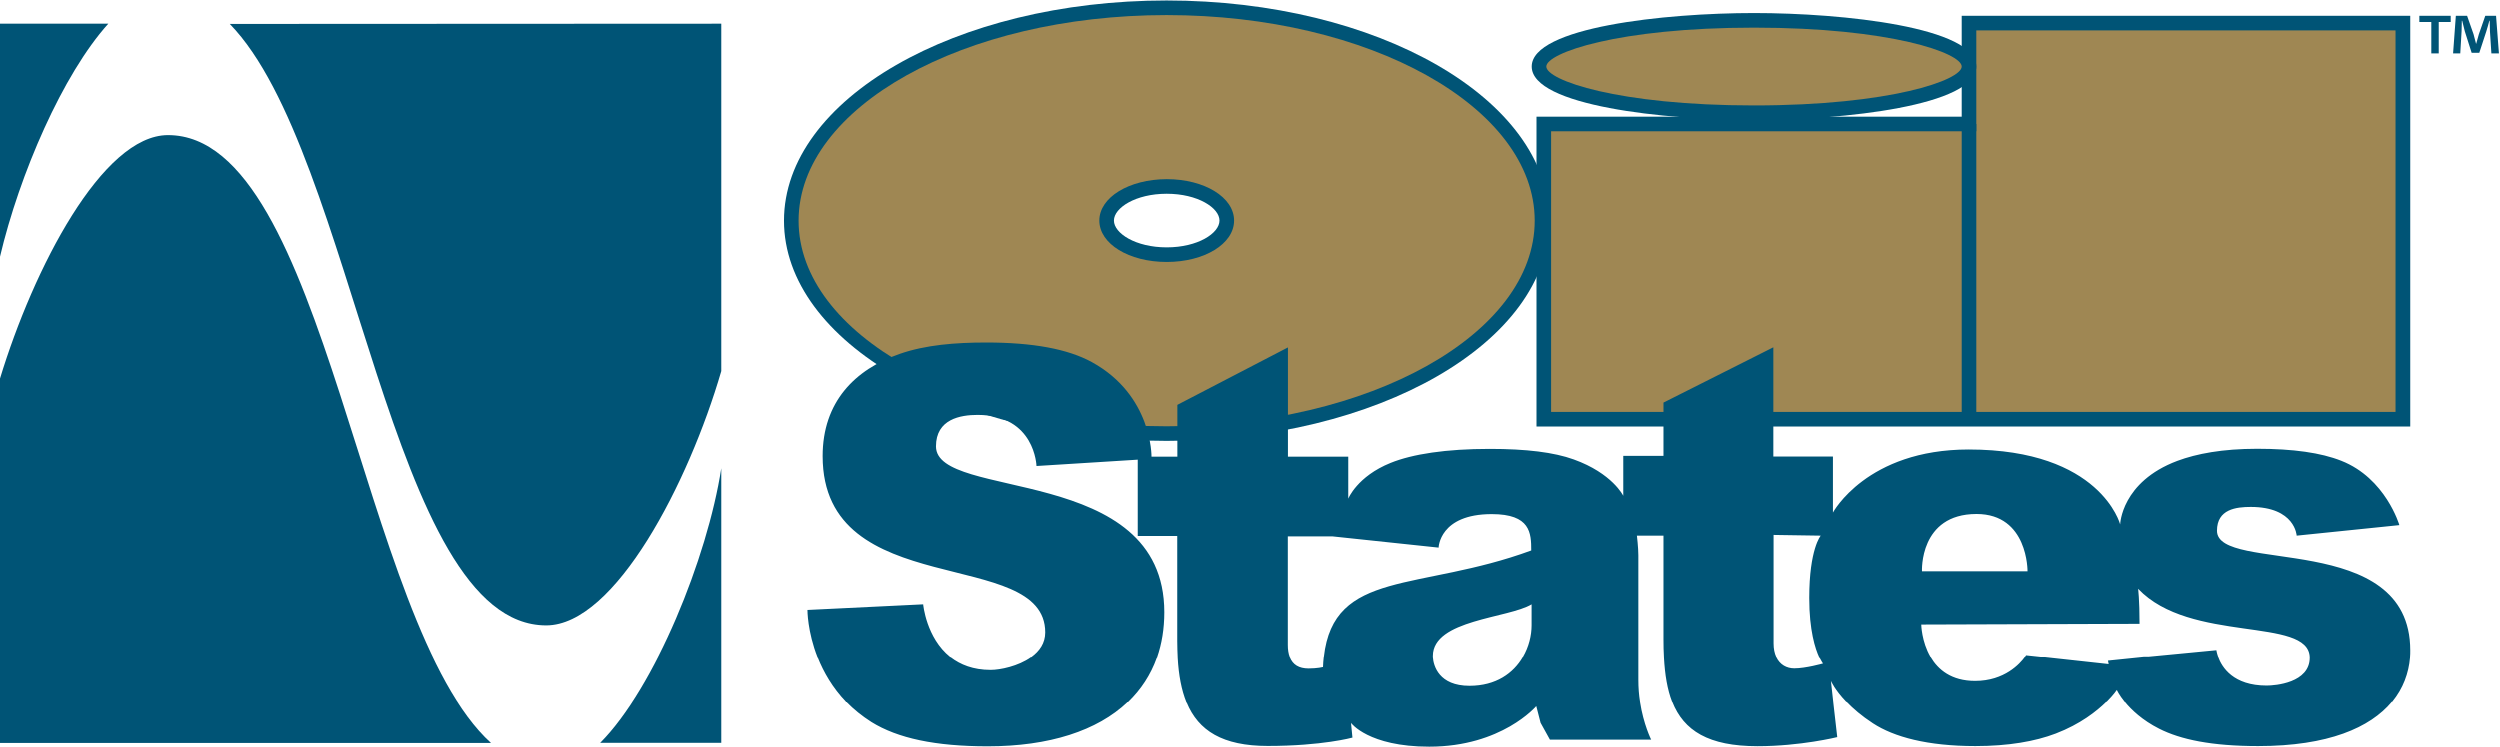 <?xml version="1.0" encoding="UTF-8"?>
<svg width="2089px" height="624px" viewBox="0 0 2089 624" version="1.1" xmlns="http://www.w3.org/2000/svg" xmlns:xlink="http://www.w3.org/1999/xlink">
    <g id="Page-1" stroke="none" stroke-width="1" fill="none" fill-rule="evenodd">
        <g id="logo">
            <path d="M974.8,0.4 C798.5,0.4 655.1,82.9 655.1,184.4 C655.1,285.8 798.5,368.4 974.8,368.4 C1151.1,368.4 1294.6,285.9 1294.6,184.4 C1294.6,82.9 1151.1,0.4 974.8,0.4 Z M975,213 C947.7,213 925.6,199.9 925.6,183.8 C925.6,167.7 947.7,154.6 975,154.6 C1002.3,154.6 1024.4,167.7 1024.4,183.8 C1024.4,199.9 1002.3,213 975,213 Z" id="Shape" fill="#005476" fill-rule="nonzero"></path>
            <path d="M974.8,12.6 C805.2,12.6 667.3,89.7 667.3,184.4 C667.3,279.1 805.3,356.2 974.8,356.2 C1144.4,356.2 1282.4,279.1 1282.4,184.4 C1282.4,89.6 1144.4,12.6 974.8,12.6 Z M975,213 C947.7,213 925.6,199.9 925.6,183.8 C925.6,167.7 947.7,154.6 975,154.6 C1002.3,154.6 1024.4,167.7 1024.4,183.8 C1024.4,199.9 1002.3,213 975,213 Z" id="Shape" fill="#9F8753" fill-rule="nonzero"></path>
            <path d="M0,214.5 C16.2,145.8 52.4,62 90.5,19.8 L0,19.8 L0,214.5 Z M192,20 C297.1,127.9 325.6,522.6 456.4,522.6 C514.1,522.6 575.7,402.9 602.7,310.1 L602.7,19.8 L192,20 Z M602.7,391.3 C591.1,466.3 547.1,574.9 501.5,620.7 L602.7,620.7 L602.7,391.3 Z M0,316.3 L0,620.8 L410.3,620.8 C300.6,521.3 273.5,112.9 140.4,112.9 C85.4,112.9 28,224.4 0,316.3 Z" id="Sine_Wave" fill="#005476"></path>
            <polygon id="Path" fill="#005476" points="1283.9 97.5 1639.2 97.5 1639.2 13.2 2014 13.2 2014 356.4 1283.9 356.4"></polygon>
            <polygon id="Path" fill="#9F8753" points="1296.1 344.2 2001.7 344.2 2001.7 25.4 1651.4 25.4 1651.4 109.7 1296.1 109.7"></polygon>
            <path d="M1279.9,55.6 C1279.9,88.4 1391,100.3 1465.7,100.3 C1540.3,100.3 1651.4,88.4 1651.4,55.6 C1651.4,22.8 1540.3,10.9 1465.7,10.9 C1391,10.9 1279.9,22.8 1279.9,55.6 Z" id="Path" fill="#005476"></path>
            <path d="M1292.1,55.6 C1292.1,44.3 1351.7,23.1 1465.7,23.1 C1579.6,23.1 1639.2,44.3 1639.2,55.6 C1639.2,66.9 1579.6,88.1 1465.7,88.1 C1351.7,88.1 1292.1,67 1292.1,55.6 Z" id="Path" fill="#9F8753"></path>
            <path d="M918.6,184.3 C918.6,203.7 943.3,218.9 974.9,218.9 C1006.5,218.9 1031.2,203.7 1031.2,184.3 C1031.2,164.9 1006.5,149.7 974.9,149.7 C943.3,149.8 918.6,165 918.6,184.3 Z M930.8,184.3 C930.8,173.7 948.9,161.9 974.9,161.9 C1000.9,161.9 1019,173.7 1019,184.3 C1019,194.9 1000.9,206.7 974.9,206.7 C948.9,206.7 930.8,194.9 930.8,184.3 Z" id="Shape" fill="#005476" fill-rule="nonzero"></path>
            <rect id="Rectangle" fill="#005476" x="1639.2" y="103.6" width="12.2" height="246.9"></rect>
            <path d="M1852.5,443.5 C1852.5,425.4 1868.7,423.6 1880.7,423.6 C1917.9,423.6 1919.1,447.6 1919.1,447.6 L2004.9,438.8 C2004.9,438.8 1993.5,399.6 1956.3,385 C1939.4,378.3 1916.1,375 1886.1,375 C1857.1,375 1835.5,379.1 1819.4,385.1 C1772.5,402.7 1771.6,438.2 1771.6,438.2 C1771.6,438.2 1755.4,375.6 1645,375.6 C1559.8,375.6 1531.6,428.3 1531.6,428.3 L1531.6,381.5 L1481.8,381.5 L1481.8,290.2 L1390,336.4 L1390,380.9 L1356.4,380.9 L1356.4,414.3 C1356.4,414.3 1347.3,395.5 1315,383.9 C1298.4,377.9 1275.3,375.1 1244.8,375.1 C1208.2,375.1 1180.3,379.4 1162,386.8 C1134,398.1 1126.6,416.7 1126.6,416.7 L1126.6,381.6 L1076.2,381.6 L1076.2,290.3 L983.8,338.3 L983.8,381.6 L962.2,381.6 C962.2,381.6 963,330.4 912.4,302.6 C892.3,291.6 863.2,286.2 824.1,286.2 C798.2,286.2 773.5,288.2 752.1,295.6 C714.1,308.7 687.4,336.1 687.4,381.1 C687.4,503.9 873.4,456 873.4,528.5 C873.4,537.5 868.6,544.2 861.9,549.1 L861.4,549.1 C850.8,556.6 835.8,559.7 827.8,559.7 C813.2,559.7 802.5,555.3 794.4,549.1 L794,549.1 C773.9,533 771.4,505 771.4,505 L674.7,509.7 C674.7,509.7 674.6,527.7 683.2,549.5 L683.4,549.5 C688.2,561.5 695.6,574.6 707.1,586.6 L707.5,586.6 C713.3,592.5 720.1,598.1 728.1,603.2 C750.1,616.9 781.7,623.6 825.3,623.6 C876.9,623.6 916.9,610.5 942.1,586.6 L942.6,586.6 C953.4,576.2 961.5,563.8 966.6,549.6 L966.8,549.6 C970.8,538.1 972.9,525.4 972.9,511.6 C972.9,387 782.1,418.6 782.1,373 C782.1,350.2 802.5,346.7 816.9,346.7 C864.9,346.7 866.1,389.4 866.1,389.4 L950.7,384.1 L950.7,447.9 L983.7,447.9 L983.7,535.7 C983.7,540.6 983.9,545.3 984.1,549.8 C984.9,564.1 987.2,576.5 991.4,586.9 L991.6,586.9 C1001.4,610.6 1021.7,623.3 1059.3,623.3 C1104.9,623.3 1130.1,616.3 1130.1,616.3 L1128.9,604 C1128.9,604 1143.3,623.9 1194.3,623.9 C1254.9,623.9 1283.7,589.9 1283.7,589.9 L1287.3,603.9 L1295.1,618 L1379.7,618 C1379.7,618 1373.3,605.3 1370.4,586.4 C1369.5,580.8 1369,574.6 1369,568.1 L1369,464 C1369,457.6 1367.8,447.6 1367.8,447.6 L1390,447.6 L1390,534.2 C1390,539.5 1390.1,544.6 1390.4,549.4 C1391.2,563.7 1393.2,576.1 1397.2,586.4 L1397.4,586.4 C1407,610.5 1427.6,623.5 1468.6,623.5 C1504.6,623.5 1535.2,615.9 1535.2,615.9 L1531.8,586.1 L1529.9,568.9 C1529.9,568.9 1533.1,576.4 1542.7,586.4 L1543.1,586.4 C1548.4,591.9 1555.5,598.1 1565,604.3 C1582.6,615.8 1610.6,623.4 1650.6,623.4 C1678.2,623.4 1700.5,619.5 1717.8,612.9 C1738.4,605 1751.9,594.2 1759.9,586.4 L1760.3,586.4 C1766.1,580.6 1768.8,576.5 1768.8,576.5 C1768.8,576.5 1770.7,580.6 1775.3,586.4 L1775.6,586.4 C1781,593 1790.1,601.7 1804.1,608.8 C1822.2,618 1848.2,623.4 1886.9,623.4 C1945.6,623.4 1980.5,607.9 1998.5,586.4 L1998.9,586.4 C2008.1,575.2 2012.7,562.4 2013.8,549.4 C2014,547.5 2014,545.5 2014,543.5 C2014,442.4 1852.5,479.8 1852.5,443.5 Z M1076.1,448.2 L1113.3,448.2 L1202.1,457.6 C1202.1,457.6 1202.7,429.6 1246.5,429.6 C1278.9,429.6 1279.5,445.4 1279.5,460 C1185.8,494.4 1114.4,475.6 1106.2,549.1 L1106.1,549.1 C1105.8,551.7 1105.6,554.4 1105.5,557.3 C1105.5,557.3 1100.7,558.5 1093.5,558.5 C1085.3,558.5 1080.3,555.3 1077.8,549.1 L1077.7,549.1 C1076.6,546.3 1076.1,542.9 1076.1,539 L1076.1,448.2 Z M1279.8,505 L1279.8,522.5 C1279.8,531.1 1277.5,540.6 1272.6,549 L1272.4,549 C1264.6,562.3 1250.2,573 1227.9,573 C1202.4,573 1197.8,556.3 1197.3,549 C1197.3,548.7 1197.3,548.4 1197.3,548.2 C1197.3,517.8 1260.6,516.7 1279.8,505 Z M1481.8,447 L1521.4,447.6 C1521.4,447.6 1511.8,458.7 1511.8,499.7 C1511.8,526.9 1516.8,542.2 1520.2,549.5 L1520.5,549.5 C1522.1,552.7 1523.3,554.3 1523.3,554.3 C1523.3,554.3 1508.9,558.4 1499.3,558.4 C1492.9,558.4 1487.3,555.3 1484.3,549 L1484.2,549 C1482.8,546 1482,542.2 1482,537.7 L1482,447 L1481.8,447 Z M1651.6,429.5 C1694.8,429.5 1694.2,477.4 1694.2,477.4 L1606,477.4 C1606,477.4 1603.6,429.5 1651.6,429.5 Z M1761.4,551.9 L1762,554.8 L1708.9,549 L1705.3,549 L1693,547.7 C1693,547.7 1692.6,548.2 1692.1,549 L1691.8,549 C1688,554.2 1675.1,568.9 1650.4,568.9 C1630.6,568.9 1619.5,559.5 1613.3,549 L1613.1,549 C1605.6,536.1 1605.4,521.9 1605.4,521.9 C1605.4,521.9 1775.8,521.3 1787.8,521.3 C1787.8,500.8 1786.6,492 1786.6,492 C1830.2,538 1928.9,515.1 1930,549.3 L1930,549.4 C1930,570.5 1901.2,572.8 1894,572.8 C1866.1,572.8 1856.6,557.5 1853.5,548.8 L1853.4,548.8 C1852.3,545.6 1852,543.4 1852,543.4 L1795.7,548.8 L1791.6,548.8 L1761.4,551.9 Z" id="States" fill="#005476"></path>
            <g id="TM_1_" transform="translate(2021, 13)" fill="#005476" fill-rule="nonzero">
                <path d="M26.8,0.2 L26.8,5.4 L16.8,5.4 L16.8,31.6 L10.6,31.6 L10.6,5.4 L0.6,5.4 L0.6,0.2 L26.8,0.2 Z M60.8,31.6 L59.6,13.1 C59.5,10.7 59.5,7.7 59.4,4.3 L59.1,4.3 C58.3,7.1 57.4,10.8 56.4,13.7 L50.7,31.1 L44.3,31.1 L38.6,13.2 C38,10.8 37.1,7.1 36.4,4.3 L36.1,4.3 C36.1,7.2 36,10.2 35.9,13.1 L34.8,31.6 L28.8,31.6 L31.1,0.2 L40.5,0.2 L45.9,15.6 C46.6,18 47.2,20.3 48,23.6 L48.1,23.6 C48.9,20.7 49.6,18.1 50.3,15.7 L55.7,0.2 L64.7,0.2 L67.1,31.6 L60.8,31.6 Z" id="Shape"></path>
            </g>
        </g>
    </g>
</svg>